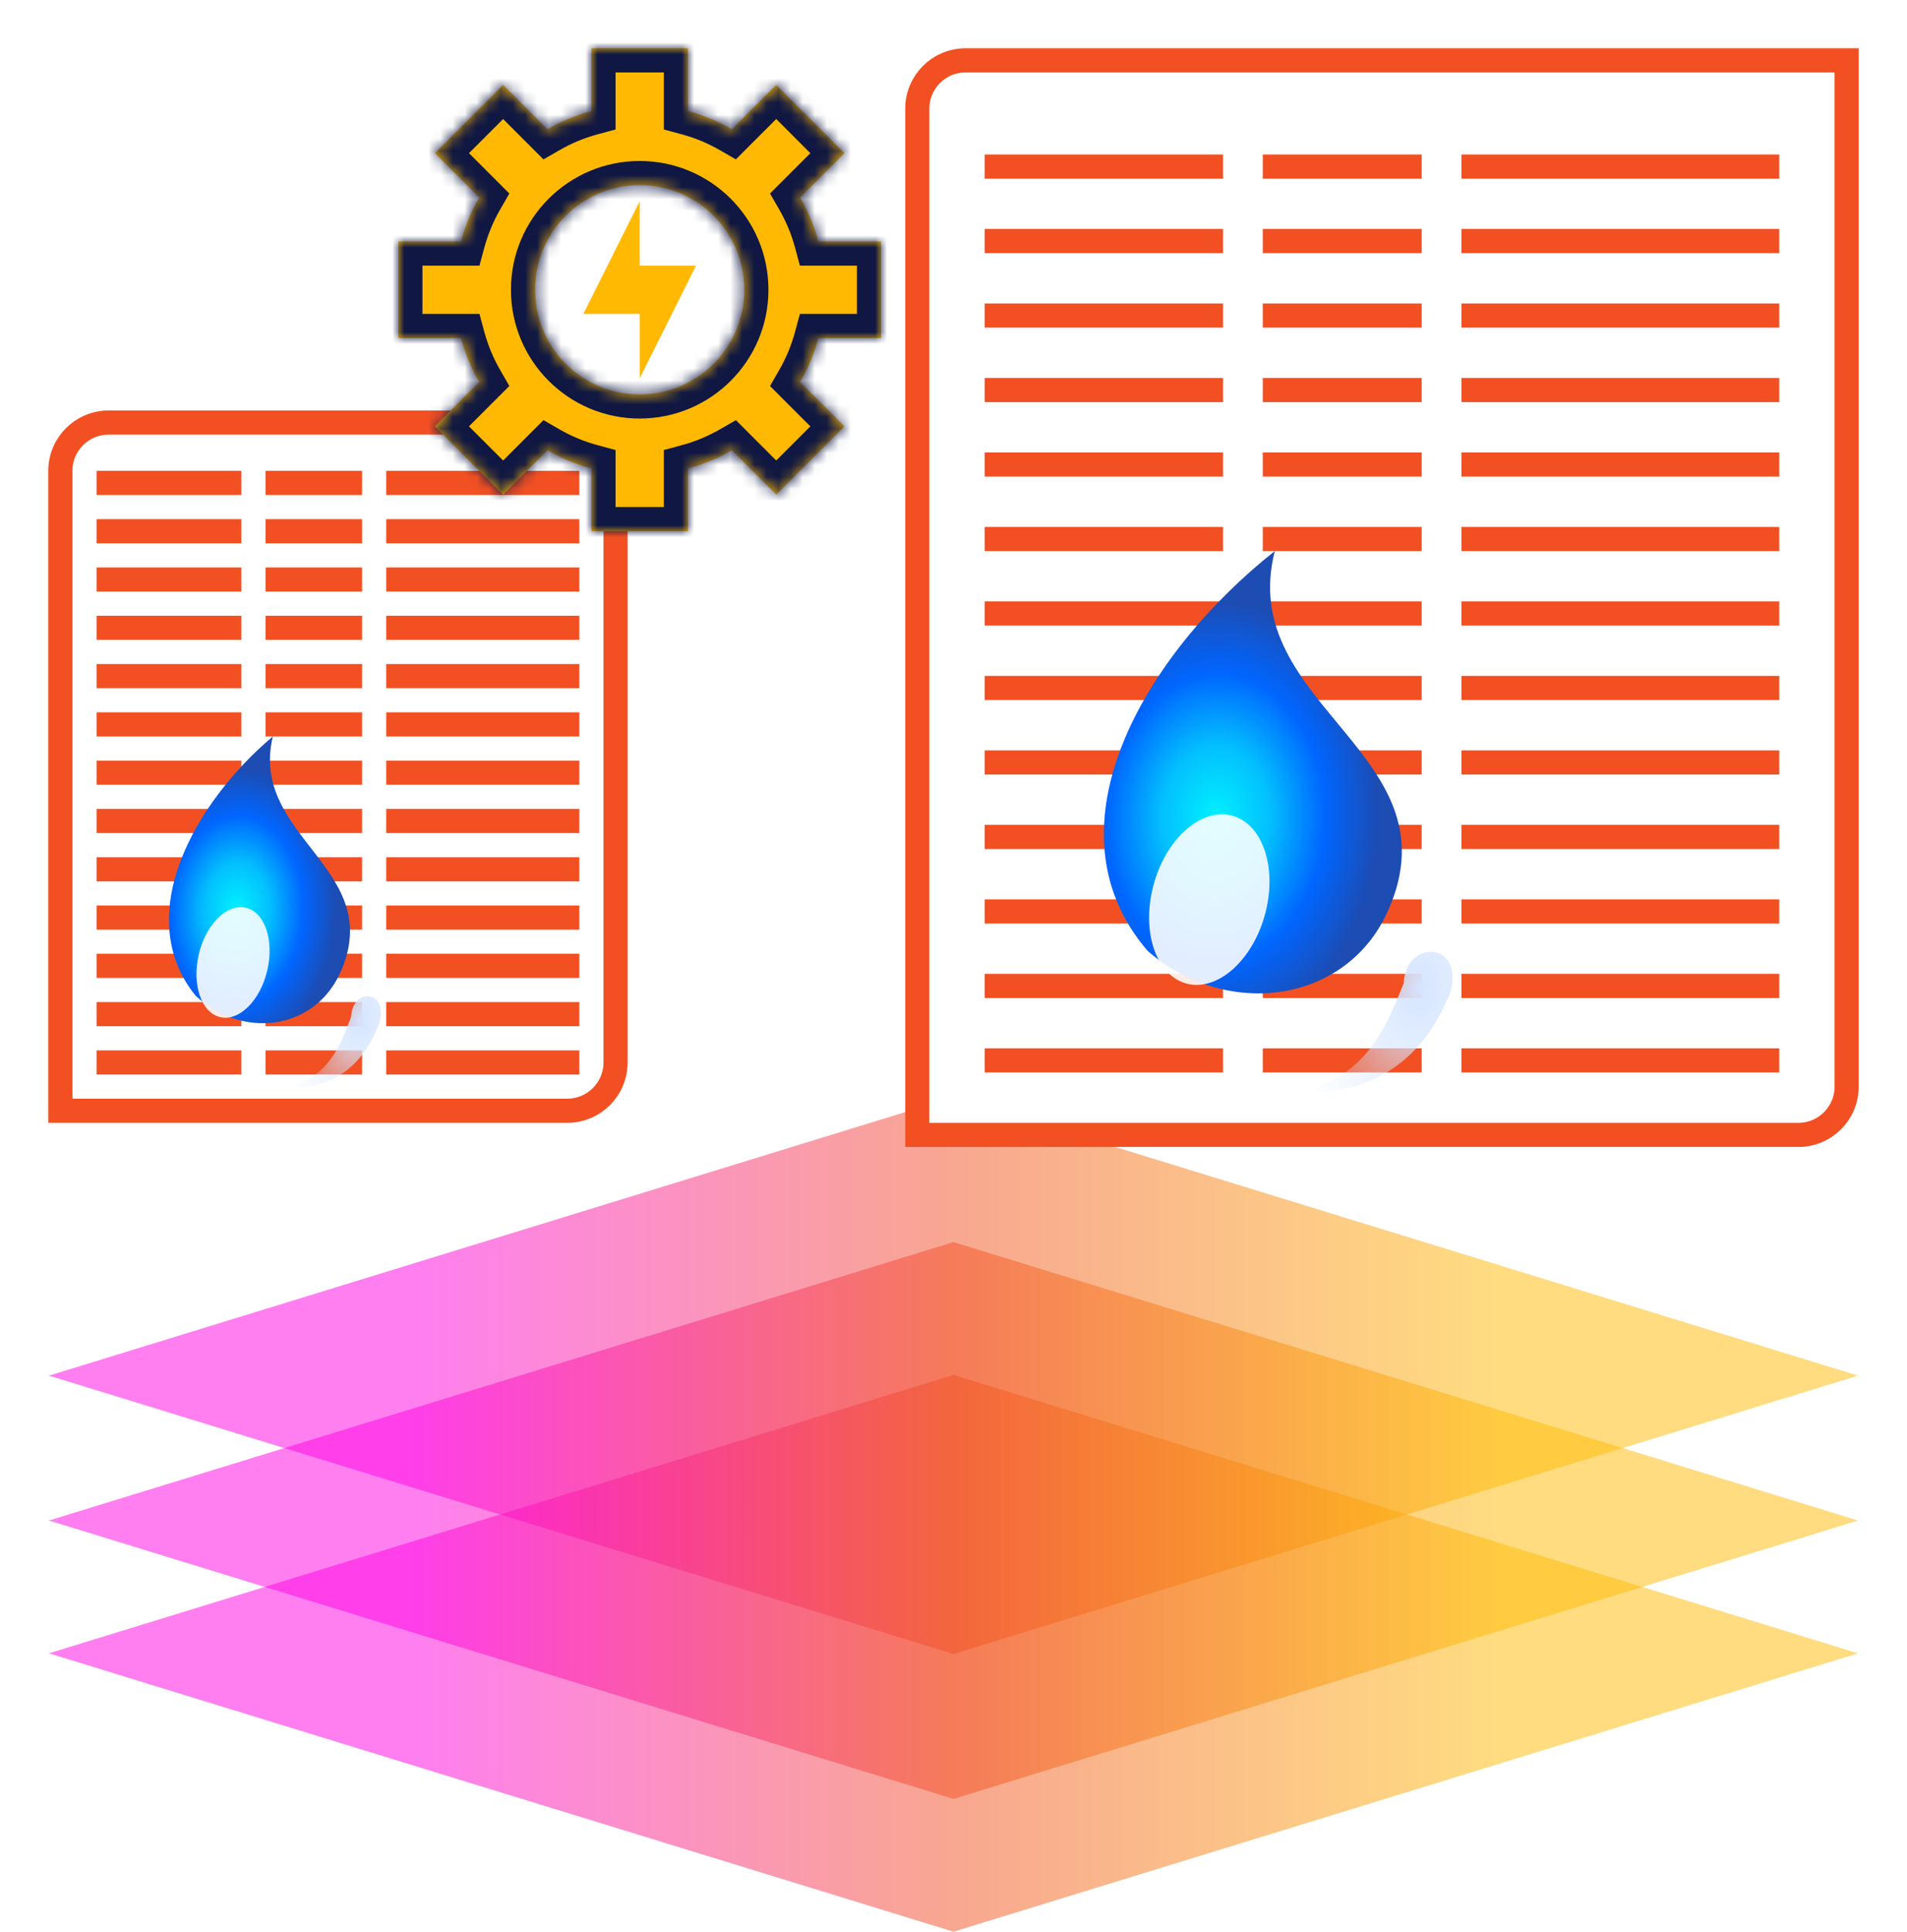 <svg width="158" height="160" viewBox="0 0 158 160" fill="none" xmlns="http://www.w3.org/2000/svg">
<path opacity="0.5" fill-rule="evenodd" clip-rule="evenodd" d="M153.888 113.923L79 90.88L4.112 113.923H4L4.056 113.94L4 113.957H4.112L79 136.999L153.888 113.957H154L153.944 113.94L154 113.923H153.888Z" fill="url(#paint0_linear_838_3288)"/>
<path opacity="0.5" fill-rule="evenodd" clip-rule="evenodd" d="M153.888 125.923L79 102.88L4.112 125.923H4L4.056 125.94L4 125.957H4.112L79 148.999L153.888 125.957H154L153.944 125.94L154 125.923H153.888Z" fill="url(#paint1_linear_838_3288)"/>
<path opacity="0.5" fill-rule="evenodd" clip-rule="evenodd" d="M153.888 136.923L79 113.88L4.112 136.923H4L4.056 136.94L4 136.957H4.112L79 159.999L153.888 136.957H154L153.944 136.94L154 136.923H153.888Z" fill="url(#paint2_linear_838_3288)"/>
<g filter="url(#filter0_d_838_3288)">
<path d="M9 31H51V84C51 86.209 49.209 88 47 88H5V61V35C5 32.791 6.791 31 9 31Z" fill="white" stroke="#F25022" stroke-width="2"/>
<line x1="22" y1="36" x2="30" y2="36" stroke="#F25022" stroke-width="2"/>
<line x1="22" y1="68" x2="30" y2="68" stroke="#F25022" stroke-width="2"/>
<line x1="22" y1="76" x2="30" y2="76" stroke="#F25022" stroke-width="2"/>
<line x1="8" y1="36" x2="20" y2="36" stroke="#F25022" stroke-width="2"/>
<line x1="8" y1="68" x2="20" y2="68" stroke="#F25022" stroke-width="2"/>
<line x1="8" y1="76" x2="20" y2="76" stroke="#F25022" stroke-width="2"/>
<line x1="32" y1="36" x2="48" y2="36" stroke="#F25022" stroke-width="2"/>
<line x1="32" y1="68" x2="48" y2="68" stroke="#F25022" stroke-width="2"/>
<line x1="32" y1="76" x2="48" y2="76" stroke="#F25022" stroke-width="2"/>
<line x1="22" y1="40" x2="30" y2="40" stroke="#F25022" stroke-width="2"/>
<line x1="22" y1="52" x2="30" y2="52" stroke="#F25022" stroke-width="2"/>
<line x1="22" y1="60" x2="30" y2="60" stroke="#F25022" stroke-width="2"/>
<line x1="22" y1="80" x2="30" y2="80" stroke="#F25022" stroke-width="2"/>
<line x1="8" y1="40" x2="20" y2="40" stroke="#F25022" stroke-width="2"/>
<line x1="8" y1="52" x2="20" y2="52" stroke="#F25022" stroke-width="2"/>
<line x1="8" y1="60" x2="20" y2="60" stroke="#F25022" stroke-width="2"/>
<line x1="8" y1="80" x2="20" y2="80" stroke="#F25022" stroke-width="2"/>
<line x1="32" y1="40" x2="48" y2="40" stroke="#F25022" stroke-width="2"/>
<line x1="22" y1="44" x2="30" y2="44" stroke="#F25022" stroke-width="2"/>
<line x1="8" y1="44" x2="20" y2="44" stroke="#F25022" stroke-width="2"/>
<line x1="32" y1="44" x2="48" y2="44" stroke="#F25022" stroke-width="2"/>
<line x1="22" y1="56" x2="30" y2="56" stroke="#F25022" stroke-width="2"/>
<line x1="8" y1="56" x2="20" y2="56" stroke="#F25022" stroke-width="2"/>
<line x1="32" y1="56" x2="48" y2="56" stroke="#F25022" stroke-width="2"/>
<line x1="22" y1="64" x2="30" y2="64" stroke="#F25022" stroke-width="2"/>
<line x1="8" y1="64" x2="20" y2="64" stroke="#F25022" stroke-width="2"/>
<line x1="32" y1="64" x2="48" y2="64" stroke="#F25022" stroke-width="2"/>
<line x1="22" y1="84" x2="30" y2="84" stroke="#F25022" stroke-width="2"/>
<line x1="8" y1="84" x2="20" y2="84" stroke="#F25022" stroke-width="2"/>
<line x1="32" y1="84" x2="48" y2="84" stroke="#F25022" stroke-width="2"/>
<line x1="32" y1="52" x2="48" y2="52" stroke="#F25022" stroke-width="2"/>
<line x1="32" y1="60" x2="48" y2="60" stroke="#F25022" stroke-width="2"/>
<line x1="32" y1="80" x2="48" y2="80" stroke="#F25022" stroke-width="2"/>
<line x1="22" y1="48" x2="30" y2="48" stroke="#F25022" stroke-width="2"/>
<line x1="22" y1="72" x2="30" y2="72" stroke="#F25022" stroke-width="2"/>
<line x1="8" y1="48" x2="20" y2="48" stroke="#F25022" stroke-width="2"/>
<line x1="8" y1="72" x2="20" y2="72" stroke="#F25022" stroke-width="2"/>
<line x1="32" y1="48" x2="48" y2="48" stroke="#F25022" stroke-width="2"/>
<line x1="32" y1="72" x2="48" y2="72" stroke="#F25022" stroke-width="2"/>
<path d="M22.604 57C16.072 62.514 10.878 71.864 16.202 78.469C20.1 82.1 25.975 81.335 28.162 76.635C32.133 67.947 20.589 65.389 22.604 57L22.604 57Z" fill="url(#paint3_radial_838_3288)"/>
<g filter="url(#filter1_f_838_3288)">
<path d="M23.501 86.149C27.134 85.361 28.13 82.796 29.093 80.208C29.195 77.78 32.231 77.966 31.422 80.761C30.174 83.986 27.968 86.228 23.501 86.149Z" fill="url(#paint4_radial_838_3288)"/>
</g>
<g opacity="0.885" filter="url(#filter2_f_838_3288)">
<path d="M16.471 75.05C15.884 77.552 16.677 79.879 18.243 80.246C19.809 80.614 21.555 78.884 22.143 76.383C22.731 73.881 21.937 71.555 20.371 71.187C18.805 70.819 17.059 72.549 16.471 75.05Z" fill="white"/>
</g>
</g>
<g filter="url(#filter3_d_838_3288)">
<path d="M80 1H153V86C153 88.209 151.209 90 149 90H76V47.814V5C76 2.791 77.791 1 80 1Z" fill="white" stroke="#F25022" stroke-width="2"/>
<line x1="104.625" y1="9.797" x2="117.792" y2="9.797" stroke="#F25022" stroke-width="2"/>
<line x1="104.625" y1="59.153" x2="117.792" y2="59.153" stroke="#F25022" stroke-width="2"/>
<line x1="104.625" y1="71.492" x2="117.792" y2="71.492" stroke="#F25022" stroke-width="2"/>
<line x1="81.583" y1="9.797" x2="101.333" y2="9.797" stroke="#F25022" stroke-width="2"/>
<line x1="81.583" y1="59.153" x2="101.333" y2="59.153" stroke="#F25022" stroke-width="2"/>
<line x1="81.583" y1="71.492" x2="101.333" y2="71.492" stroke="#F25022" stroke-width="2"/>
<line x1="121.083" y1="9.797" x2="147.417" y2="9.797" stroke="#F25022" stroke-width="2"/>
<line x1="121.083" y1="59.153" x2="147.417" y2="59.153" stroke="#F25022" stroke-width="2"/>
<line x1="121.083" y1="71.492" x2="147.417" y2="71.492" stroke="#F25022" stroke-width="2"/>
<line x1="104.625" y1="15.966" x2="117.792" y2="15.966" stroke="#F25022" stroke-width="2"/>
<line x1="104.625" y1="34.475" x2="117.792" y2="34.475" stroke="#F25022" stroke-width="2"/>
<line x1="104.625" y1="46.814" x2="117.792" y2="46.814" stroke="#F25022" stroke-width="2"/>
<line x1="104.625" y1="77.661" x2="117.792" y2="77.661" stroke="#F25022" stroke-width="2"/>
<line x1="81.583" y1="15.966" x2="101.333" y2="15.966" stroke="#F25022" stroke-width="2"/>
<line x1="81.583" y1="34.475" x2="101.333" y2="34.475" stroke="#F25022" stroke-width="2"/>
<line x1="81.583" y1="46.814" x2="101.333" y2="46.814" stroke="#F25022" stroke-width="2"/>
<line x1="81.583" y1="77.661" x2="101.333" y2="77.661" stroke="#F25022" stroke-width="2"/>
<line x1="121.083" y1="15.966" x2="147.417" y2="15.966" stroke="#F25022" stroke-width="2"/>
<line x1="104.625" y1="22.136" x2="117.792" y2="22.136" stroke="#F25022" stroke-width="2"/>
<line x1="81.583" y1="22.136" x2="101.333" y2="22.136" stroke="#F25022" stroke-width="2"/>
<line x1="121.083" y1="22.136" x2="147.417" y2="22.136" stroke="#F25022" stroke-width="2"/>
<line x1="104.625" y1="40.644" x2="117.792" y2="40.644" stroke="#F25022" stroke-width="2"/>
<line x1="81.583" y1="40.644" x2="101.333" y2="40.644" stroke="#F25022" stroke-width="2"/>
<line x1="121.083" y1="40.644" x2="147.417" y2="40.644" stroke="#F25022" stroke-width="2"/>
<line x1="104.625" y1="52.983" x2="117.792" y2="52.983" stroke="#F25022" stroke-width="2"/>
<line x1="81.583" y1="52.983" x2="101.333" y2="52.983" stroke="#F25022" stroke-width="2"/>
<line x1="121.083" y1="52.983" x2="147.417" y2="52.983" stroke="#F25022" stroke-width="2"/>
<line x1="104.625" y1="83.831" x2="117.792" y2="83.831" stroke="#F25022" stroke-width="2"/>
<line x1="81.583" y1="83.831" x2="101.333" y2="83.831" stroke="#F25022" stroke-width="2"/>
<line x1="121.083" y1="83.831" x2="147.417" y2="83.831" stroke="#F25022" stroke-width="2"/>
<line x1="121.083" y1="34.475" x2="147.417" y2="34.475" stroke="#F25022" stroke-width="2"/>
<line x1="121.083" y1="46.814" x2="147.417" y2="46.814" stroke="#F25022" stroke-width="2"/>
<line x1="121.083" y1="77.661" x2="147.417" y2="77.661" stroke="#F25022" stroke-width="2"/>
<line x1="104.625" y1="28.305" x2="117.792" y2="28.305" stroke="#F25022" stroke-width="2"/>
<line x1="104.625" y1="65.322" x2="117.792" y2="65.322" stroke="#F25022" stroke-width="2"/>
<line x1="81.583" y1="28.305" x2="101.333" y2="28.305" stroke="#F25022" stroke-width="2"/>
<line x1="81.583" y1="65.322" x2="101.333" y2="65.322" stroke="#F25022" stroke-width="2"/>
<line x1="121.083" y1="28.305" x2="147.417" y2="28.305" stroke="#F25022" stroke-width="2"/>
<line x1="121.083" y1="65.322" x2="147.417" y2="65.322" stroke="#F25022" stroke-width="2"/>
<path d="M105.619 41.644C94.868 50.149 86.32 64.57 95.083 74.758C101.498 80.358 111.167 79.177 114.767 71.929C121.301 58.528 102.303 54.584 105.62 41.644L105.619 41.644Z" fill="url(#paint5_radial_838_3288)"/>
<g filter="url(#filter4_f_838_3288)">
<path d="M107.095 86.603C113.076 85.388 114.714 81.431 116.298 77.44C116.467 73.695 121.463 73.982 120.133 78.292C118.078 83.266 114.446 86.724 107.095 86.603Z" fill="url(#paint6_radial_838_3288)"/>
</g>
<g opacity="0.885" filter="url(#filter5_f_838_3288)">
<path d="M95.526 69.485C94.558 73.343 95.864 76.931 98.442 77.499C101.019 78.066 103.893 75.398 104.86 71.539C105.828 67.681 104.522 64.093 101.944 63.525C99.366 62.958 96.493 65.626 95.526 69.485Z" fill="white"/>
</g>
</g>
<g filter="url(#filter6_d_838_3288)">
<mask id="path-90-inside-1_838_3288" fill="white">
<path fill-rule="evenodd" clip-rule="evenodd" d="M57 0H49V5.193C47.711 5.541 46.489 6.052 45.359 6.703L41.684 3.029L36.028 8.686L39.702 12.36C39.051 13.491 38.541 14.712 38.194 16H33V24H38.194C38.541 25.288 39.052 26.509 39.702 27.639L36.028 31.314L41.684 36.971L45.359 33.297C46.49 33.948 47.711 34.459 49 34.806V40H57V34.806C58.288 34.459 59.509 33.948 60.639 33.298L64.312 36.971L69.969 31.314L66.296 27.642C66.948 26.511 67.459 25.289 67.806 24H73V16H67.806C67.459 14.711 66.948 13.489 66.296 12.358L69.969 8.686L64.312 3.029L60.639 6.702C59.509 6.051 58.288 5.541 57 5.193V0ZM53 28.667C57.786 28.667 61.667 24.787 61.667 20C61.667 15.214 57.786 11.334 53 11.334C48.214 11.334 44.333 15.214 44.333 20C44.333 24.787 48.214 28.667 53 28.667Z"/>
</mask>
<path fill-rule="evenodd" clip-rule="evenodd" d="M57 0H49V5.193C47.711 5.541 46.489 6.052 45.359 6.703L41.684 3.029L36.028 8.686L39.702 12.36C39.051 13.491 38.541 14.712 38.194 16H33V24H38.194C38.541 25.288 39.052 26.509 39.702 27.639L36.028 31.314L41.684 36.971L45.359 33.297C46.49 33.948 47.711 34.459 49 34.806V40H57V34.806C58.288 34.459 59.509 33.948 60.639 33.298L64.312 36.971L69.969 31.314L66.296 27.642C66.948 26.511 67.459 25.289 67.806 24H73V16H67.806C67.459 14.711 66.948 13.489 66.296 12.358L69.969 8.686L64.312 3.029L60.639 6.702C59.509 6.051 58.288 5.541 57 5.193V0ZM53 28.667C57.786 28.667 61.667 24.787 61.667 20C61.667 15.214 57.786 11.334 53 11.334C48.214 11.334 44.333 15.214 44.333 20C44.333 24.787 48.214 28.667 53 28.667Z" fill="#FFB902"/>
<path d="M49 0V-2H47V0H49ZM57 0H59V-2H57V0ZM49 5.193L49.52 7.124L51 6.726V5.193H49ZM45.359 6.703L43.944 8.117L45.028 9.201L46.357 8.436L45.359 6.703ZM41.684 3.029L43.099 1.615L41.684 0.201L40.27 1.615L41.684 3.029ZM36.028 8.686L34.613 7.272L33.199 8.686L34.613 10.1L36.028 8.686ZM39.702 12.36L41.435 13.358L42.2 12.03L41.116 10.946L39.702 12.36ZM38.194 16V18H39.726L40.125 16.52L38.194 16ZM33 16V14H31V16H33ZM33 24H31V26H33V24ZM38.194 24L40.125 23.48L39.726 22H38.194V24ZM39.702 27.639L41.117 29.054L42.2 27.97L41.436 26.642L39.702 27.639ZM36.028 31.314L34.613 29.9L33.199 31.314L34.613 32.728L36.028 31.314ZM41.684 36.971L40.27 38.385L41.684 39.799L43.099 38.385L41.684 36.971ZM45.359 33.297L46.357 31.563L45.029 30.798L43.945 31.882L45.359 33.297ZM49 34.806H51V33.274L49.52 32.875L49 34.806ZM49 40H47V42H49V40ZM57 40V42H59V40H57ZM57 34.806L56.48 32.875L55 33.274V34.806H57ZM60.639 33.298L62.053 31.884L60.969 30.8L59.641 31.564L60.639 33.298ZM64.312 36.971L62.898 38.385L64.312 39.799L65.726 38.385L64.312 36.971ZM69.969 31.314L71.383 32.728L72.797 31.314L71.383 29.9L69.969 31.314ZM66.296 27.642L64.563 26.643L63.798 27.972L64.882 29.056L66.296 27.642ZM67.806 24V22H66.274L65.875 23.48L67.806 24ZM73 24V26H75V24H73ZM73 16H75V14H73V16ZM67.806 16L65.875 16.52L66.274 18H67.806V16ZM66.296 12.358L64.882 10.944L63.798 12.028L64.563 13.356L66.296 12.358ZM69.969 8.686L71.383 10.1L72.797 8.686L71.383 7.272L69.969 8.686ZM64.312 3.029L65.726 1.615L64.312 0.201L62.898 1.615L64.312 3.029ZM60.639 6.702L59.641 8.435L60.969 9.2L62.053 8.116L60.639 6.702ZM57 5.193H55V6.726L56.48 7.125L57 5.193ZM49 2H57V-2H49V2ZM51 5.193V0H47V5.193H51ZM46.357 8.436C47.34 7.87 48.401 7.426 49.52 7.124L48.48 3.262C47.021 3.655 45.639 4.234 44.36 4.97L46.357 8.436ZM40.27 4.443L43.944 8.117L46.773 5.289L43.099 1.615L40.27 4.443ZM37.442 10.1L43.099 4.443L40.27 1.615L34.613 7.272L37.442 10.1ZM41.116 10.946L37.442 7.272L34.613 10.1L38.288 13.775L41.116 10.946ZM40.125 16.52C40.426 15.402 40.87 14.341 41.435 13.358L37.969 11.363C37.233 12.64 36.655 14.022 36.262 15.48L40.125 16.52ZM33 18H38.194V14H33V18ZM35 24V16H31V24H35ZM38.194 22H33V26H38.194V22ZM41.436 26.642C40.87 25.659 40.426 24.598 40.125 23.48L36.263 24.52C36.655 25.978 37.233 27.359 37.969 28.637L41.436 26.642ZM37.442 32.728L41.117 29.054L38.288 26.225L34.613 29.9L37.442 32.728ZM43.099 35.557L37.442 29.9L34.613 32.728L40.27 38.385L43.099 35.557ZM43.945 31.882L40.27 35.557L43.099 38.385L46.773 34.711L43.945 31.882ZM49.52 32.875C48.401 32.573 47.34 32.13 46.357 31.563L44.361 35.03C45.639 35.766 47.021 36.344 48.48 36.737L49.52 32.875ZM51 40V34.806H47V40H51ZM57 38H49V42H57V38ZM55 34.806V40H59V34.806H55ZM59.641 31.564C58.658 32.13 57.598 32.574 56.48 32.875L57.52 36.737C58.978 36.344 60.359 35.767 61.637 35.031L59.641 31.564ZM65.726 35.557L62.053 31.884L59.224 34.712L62.898 38.385L65.726 35.557ZM68.555 29.9L62.898 35.557L65.726 38.385L71.383 32.728L68.555 29.9ZM64.882 29.056L68.555 32.728L71.383 29.9L67.71 26.227L64.882 29.056ZM65.875 23.48C65.573 24.599 65.129 25.66 64.563 26.643L68.029 28.64C68.766 27.361 69.344 25.979 69.737 24.52L65.875 23.48ZM73 22H67.806V26H73V22ZM71 16V24H75V16H71ZM67.806 18H73V14H67.806V18ZM64.563 13.356C65.13 14.339 65.574 15.401 65.875 16.52L69.737 15.48C69.344 14.021 68.766 12.639 68.029 11.36L64.563 13.356ZM68.555 7.272L64.882 10.944L67.711 13.772L71.383 10.1L68.555 7.272ZM62.898 4.443L68.555 10.1L71.383 7.272L65.726 1.615L62.898 4.443ZM62.053 8.116L65.726 4.443L62.898 1.615L59.225 5.288L62.053 8.116ZM56.48 7.125C57.598 7.426 58.659 7.87 59.641 8.435L61.637 4.969C60.359 4.233 58.978 3.655 57.52 3.262L56.48 7.125ZM55 0V5.193H59V0H55ZM59.667 20C59.667 23.682 56.682 26.667 53 26.667V30.667C58.891 30.667 63.667 25.891 63.667 20H59.667ZM53 13.334C56.682 13.334 59.667 16.318 59.667 20H63.667C63.667 14.109 58.891 9.334 53 9.334V13.334ZM46.333 20C46.333 16.318 49.318 13.334 53 13.334V9.334C47.109 9.334 42.333 14.109 42.333 20H46.333ZM53 26.667C49.318 26.667 46.333 23.682 46.333 20H42.333C42.333 25.891 47.109 30.667 53 30.667V26.667Z" fill="#0F1742" mask="url(#path-90-inside-1_838_3288)"/>
<path fill-rule="evenodd" clip-rule="evenodd" d="M53 22.001V12.667L48.333 22.001H53ZM53 18V27.334L57.667 18H53Z" fill="#FFB902"/>
</g>
<defs>
<filter id="filter0_d_838_3288" x="0" y="30" width="56" height="67" filterUnits="userSpaceOnUse" color-interpolation-filters="sRGB">
<feFlood flood-opacity="0" result="BackgroundImageFix"/>
<feColorMatrix in="SourceAlpha" type="matrix" values="0 0 0 0 0 0 0 0 0 0 0 0 0 0 0 0 0 0 127 0" result="hardAlpha"/>
<feOffset dy="4"/>
<feGaussianBlur stdDeviation="2"/>
<feComposite in2="hardAlpha" operator="out"/>
<feColorMatrix type="matrix" values="0 0 0 0 0 0 0 0 0 0 0 0 0 0 0 0 0 0 0.25 0"/>
<feBlend mode="normal" in2="BackgroundImageFix" result="effect1_dropShadow_838_3288"/>
<feBlend mode="normal" in="SourceGraphic" in2="effect1_dropShadow_838_3288" result="shape"/>
</filter>
<filter id="filter1_f_838_3288" x="16.119" y="71.134" width="22.822" height="22.399" filterUnits="userSpaceOnUse" color-interpolation-filters="sRGB">
<feFlood flood-opacity="0" result="BackgroundImageFix"/>
<feBlend mode="normal" in="SourceGraphic" in2="BackgroundImageFix" result="shape"/>
<feGaussianBlur stdDeviation="3.691" result="effect1_foregroundBlur_838_3288"/>
</filter>
<filter id="filter2_f_838_3288" x="5.777" y="60.637" width="27.061" height="30.159" filterUnits="userSpaceOnUse" color-interpolation-filters="sRGB">
<feFlood flood-opacity="0" result="BackgroundImageFix"/>
<feBlend mode="normal" in="SourceGraphic" in2="BackgroundImageFix" result="shape"/>
<feGaussianBlur stdDeviation="5.25" result="effect1_foregroundBlur_838_3288"/>
</filter>
<filter id="filter3_d_838_3288" x="71" y="0" width="87" height="99" filterUnits="userSpaceOnUse" color-interpolation-filters="sRGB">
<feFlood flood-opacity="0" result="BackgroundImageFix"/>
<feColorMatrix in="SourceAlpha" type="matrix" values="0 0 0 0 0 0 0 0 0 0 0 0 0 0 0 0 0 0 127 0" result="hardAlpha"/>
<feOffset dy="4"/>
<feGaussianBlur stdDeviation="2"/>
<feComposite in2="hardAlpha" operator="out"/>
<feColorMatrix type="matrix" values="0 0 0 0 0 0 0 0 0 0 0 0 0 0 0 0 0 0 0.25 0"/>
<feBlend mode="normal" in2="BackgroundImageFix" result="effect1_dropShadow_838_3288"/>
<feBlend mode="normal" in="SourceGraphic" in2="effect1_dropShadow_838_3288" result="shape"/>
</filter>
<filter id="filter4_f_838_3288" x="99.713" y="67.448" width="28.027" height="26.54" filterUnits="userSpaceOnUse" color-interpolation-filters="sRGB">
<feFlood flood-opacity="0" result="BackgroundImageFix"/>
<feBlend mode="normal" in="SourceGraphic" in2="BackgroundImageFix" result="shape"/>
<feGaussianBlur stdDeviation="3.691" result="effect1_foregroundBlur_838_3288"/>
</filter>
<filter id="filter5_f_838_3288" x="84.706" y="52.949" width="30.974" height="35.127" filterUnits="userSpaceOnUse" color-interpolation-filters="sRGB">
<feFlood flood-opacity="0" result="BackgroundImageFix"/>
<feBlend mode="normal" in="SourceGraphic" in2="BackgroundImageFix" result="shape"/>
<feGaussianBlur stdDeviation="5.25" result="effect1_foregroundBlur_838_3288"/>
</filter>
<filter id="filter6_d_838_3288" x="29" y="0" width="48" height="48" filterUnits="userSpaceOnUse" color-interpolation-filters="sRGB">
<feFlood flood-opacity="0" result="BackgroundImageFix"/>
<feColorMatrix in="SourceAlpha" type="matrix" values="0 0 0 0 0 0 0 0 0 0 0 0 0 0 0 0 0 0 127 0" result="hardAlpha"/>
<feOffset dy="4"/>
<feGaussianBlur stdDeviation="2"/>
<feComposite in2="hardAlpha" operator="out"/>
<feColorMatrix type="matrix" values="0 0 0 0 0 0 0 0 0 0 0 0 0 0 0 0 0 0 0.25 0"/>
<feBlend mode="normal" in2="BackgroundImageFix" result="effect1_dropShadow_838_3288"/>
<feBlend mode="normal" in="SourceGraphic" in2="effect1_dropShadow_838_3288" result="shape"/>
</filter>
<linearGradient id="paint0_linear_838_3288" x1="14.345" y1="111.157" x2="143.655" y2="111.157" gradientUnits="userSpaceOnUse">
<stop offset="0.155" stop-color="#FF00E1"/>
<stop offset="0.5" stop-color="#F25022"/>
<stop offset="0.845" stop-color="#FFB902"/>
</linearGradient>
<linearGradient id="paint1_linear_838_3288" x1="14.345" y1="123.157" x2="143.655" y2="123.157" gradientUnits="userSpaceOnUse">
<stop offset="0.155" stop-color="#FF00E1"/>
<stop offset="0.5" stop-color="#F25022"/>
<stop offset="0.845" stop-color="#FFB902"/>
</linearGradient>
<linearGradient id="paint2_linear_838_3288" x1="14.345" y1="134.157" x2="143.655" y2="134.157" gradientUnits="userSpaceOnUse">
<stop offset="0.155" stop-color="#FF00E1"/>
<stop offset="0.5" stop-color="#F25022"/>
<stop offset="0.845" stop-color="#FFB902"/>
</linearGradient>
<radialGradient id="paint3_radial_838_3288" cx="0" cy="0" r="1" gradientUnits="userSpaceOnUse" gradientTransform="translate(19.636 71.328) rotate(2.024) scale(8.222 11.658)">
<stop stop-color="#00F1FF"/>
<stop offset="0.333" stop-color="#03BFFE"/>
<stop offset="0.667" stop-color="#0066FF"/>
<stop offset="1" stop-color="#1D4CB3"/>
</radialGradient>
<radialGradient id="paint4_radial_838_3288" cx="0" cy="0" r="1" gradientUnits="userSpaceOnUse" gradientTransform="translate(29.921 80.489) rotate(9.804) scale(6.136 9.709)">
<stop stop-color="#D5E5FF"/>
<stop offset="1" stop-color="#D5E5FF" stop-opacity="0"/>
</radialGradient>
<radialGradient id="paint5_radial_838_3288" cx="0" cy="0" r="1" gradientUnits="userSpaceOnUse" gradientTransform="translate(100.735 63.743) rotate(1.897) scale(13.53 17.983)">
<stop stop-color="#00F1FF"/>
<stop offset="0.333" stop-color="#03BFFE"/>
<stop offset="0.667" stop-color="#0066FF"/>
<stop offset="1" stop-color="#1D4CB3"/>
</radialGradient>
<radialGradient id="paint6_radial_838_3288" cx="0" cy="0" r="1" gradientUnits="userSpaceOnUse" gradientTransform="translate(117.661 77.873) rotate(9.198) scale(10.082 15.001)">
<stop stop-color="#D5E5FF"/>
<stop offset="1" stop-color="#D5E5FF" stop-opacity="0"/>
</radialGradient>
</defs>
</svg>
